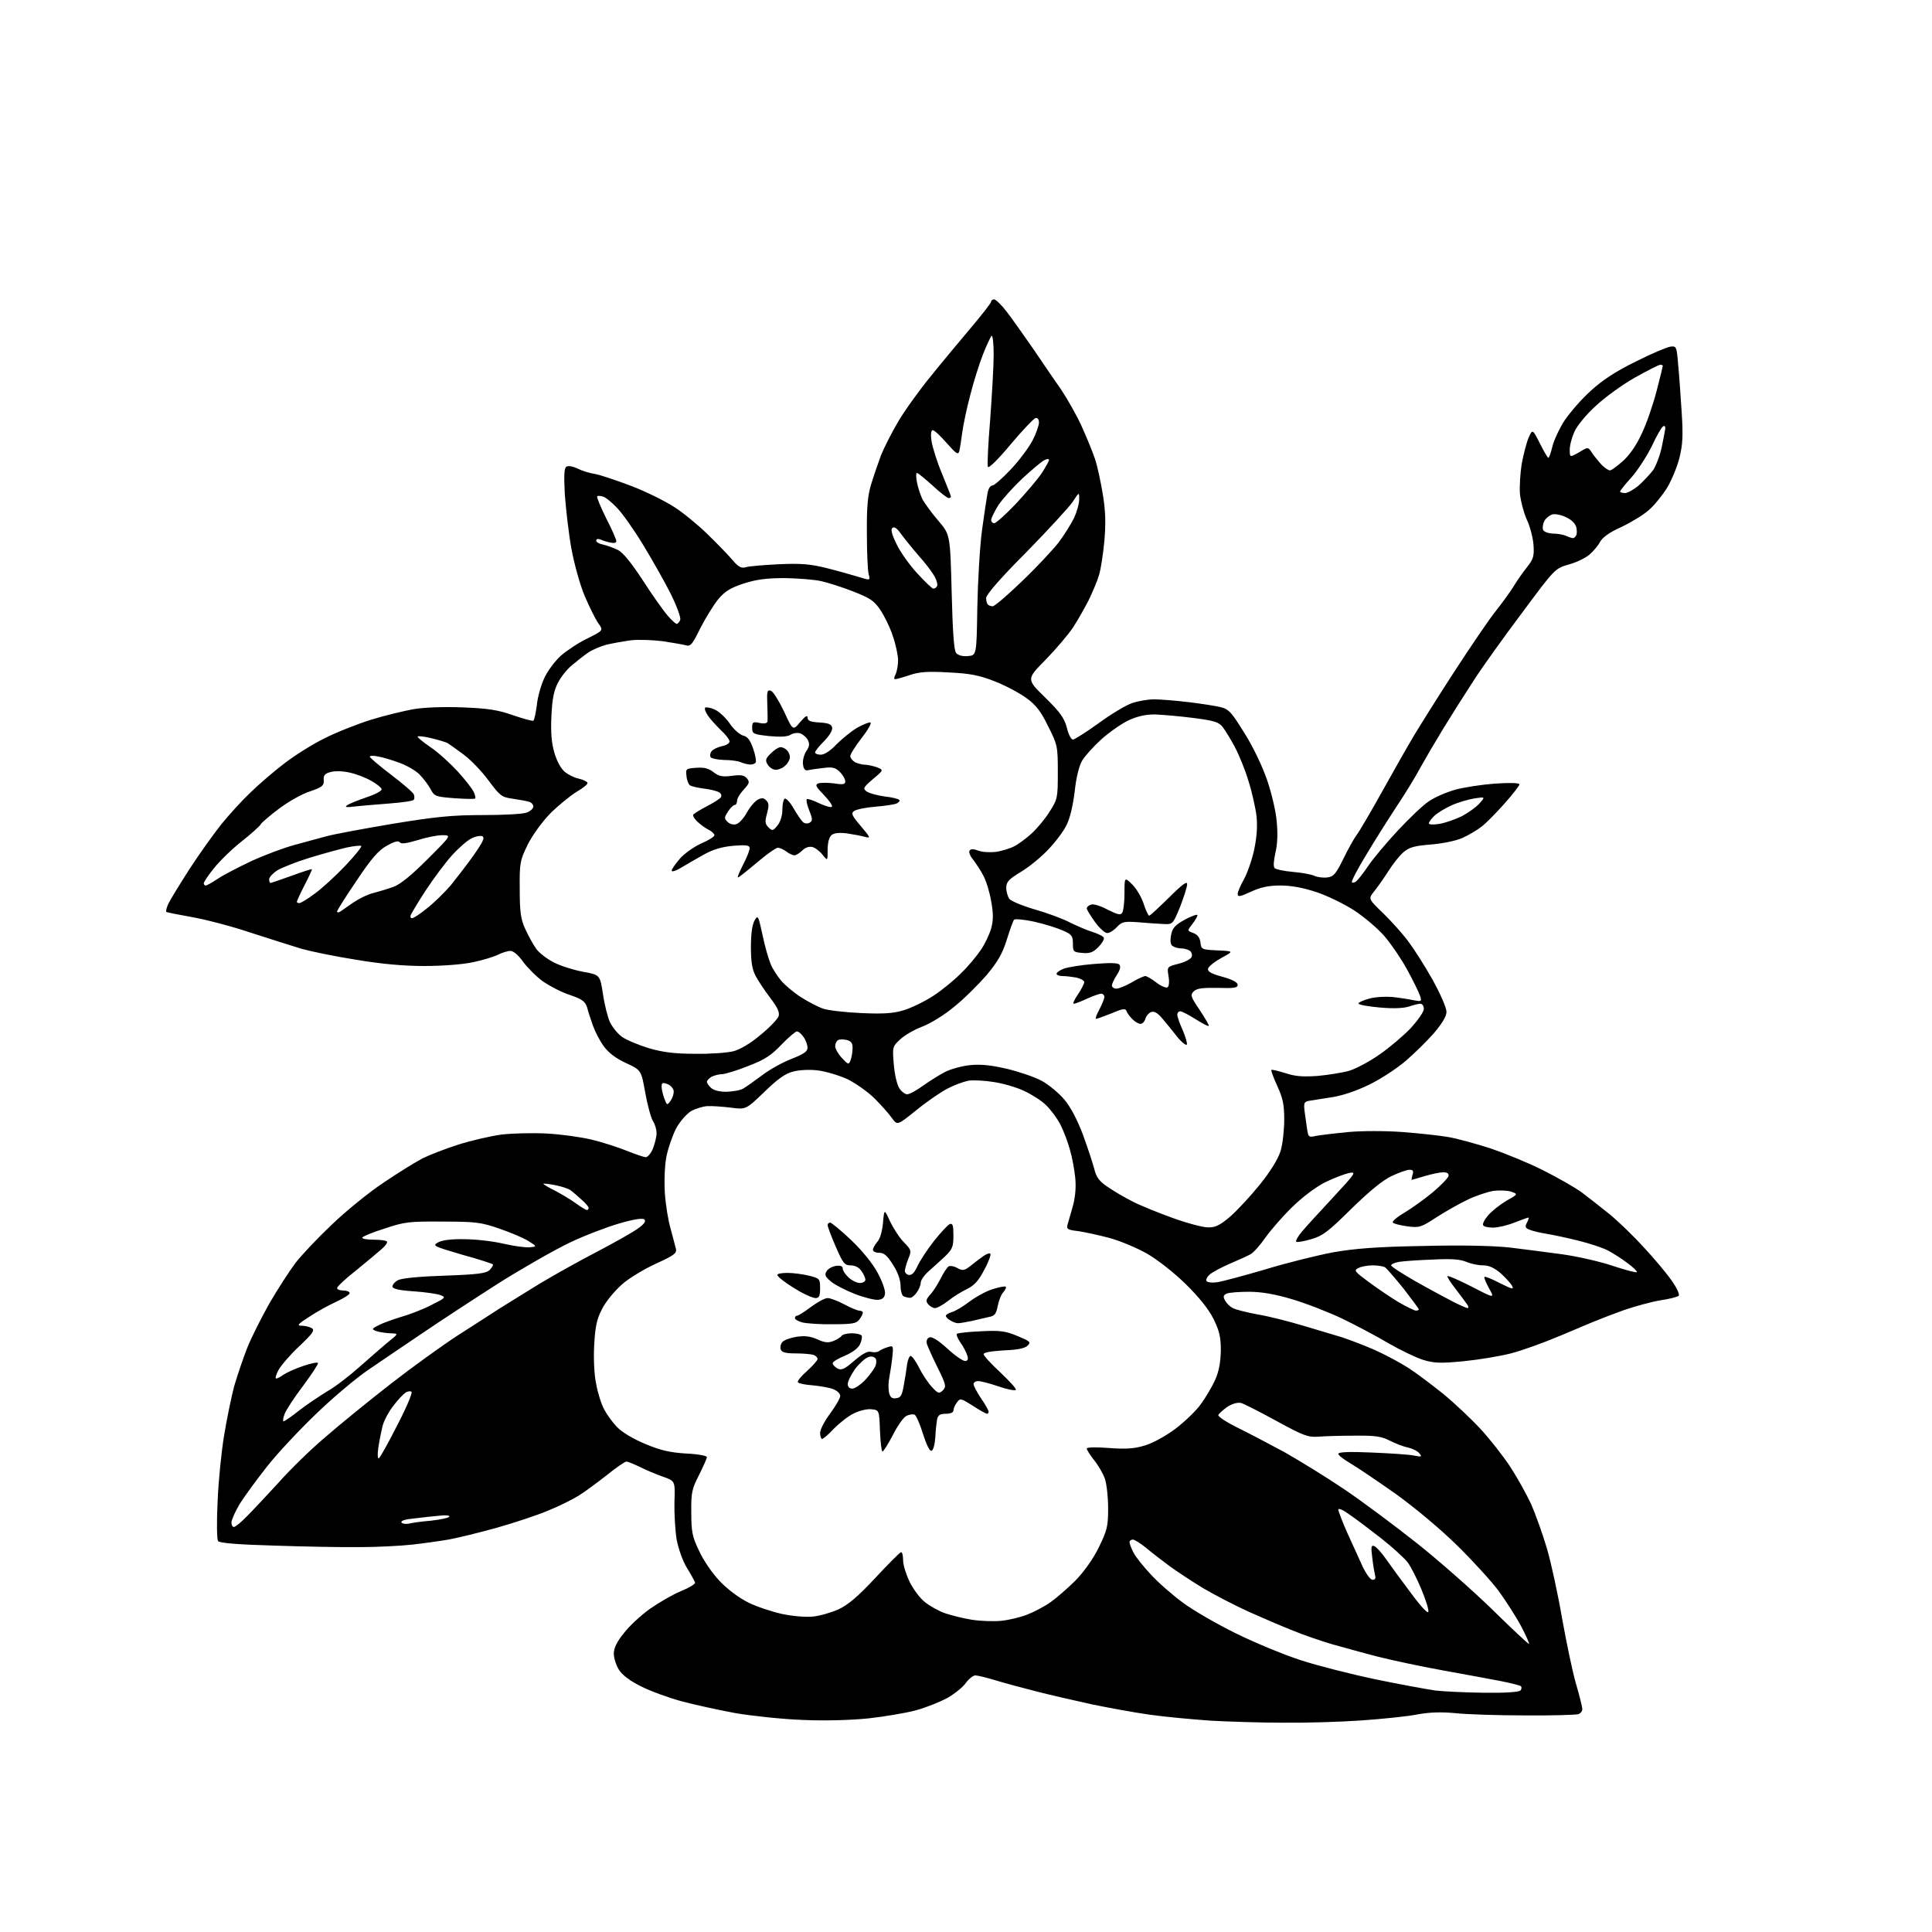<?xml version="1.0" encoding="UTF-8" standalone="no"?>
<svg 
  version="1.1" 
  xmlns="http://www.w3.org/2000/svg" 
  xmlns:xlink="http://www.w3.org/1999/xlink" 
  xmlns:svg="http://www.w3.org/2000/svg"
  xmlns:rdf="http://www.w3.org/1999/02/22-rdf-syntax-ns#"
  xmlns:cc="http://creativecommons.org/ns#"
  xmlns:dc="http://purl.org/dc/elements/1.1/"
  viewBox="0 0 768 768"
  width="768"
  height="768"
>
<style>svg {background-color: white; }</style>"
<path stroke="none" fill="black" fill-rule="evenodd" d="M510.2,684.8C501.6,684.8 488.6,684.4 481.4,684.0C474.2,683.5 463.2,682.5 456.9,681.6C450.6,680.7 440.3,678.8 434.0,677.5C427.7,676.1 418.0,673.9 412.5,672.5C407.0,671.1 399.5,669.1 395.9,668.0C392.3,666.9 388.6,666.0 387.7,666.0C386.9,666.0 385.2,667.3 384.0,668.9C382.9,670.6 379.6,673.2 376.7,674.9C373.8,676.5 368.1,678.8 364.0,679.9C359.9,681.0 351.4,682.4 345.1,683.1C338.1,683.8 327.9,684.1 319.0,683.7C310.9,683.4 298.9,682.1 292.4,681.0C285.9,679.8 276.2,677.7 271.0,676.3C265.8,674.9 258.4,672.2 254.7,670.3C250.3,668.1 247.3,665.8 246.0,663.7C244.9,661.9 244.0,659.1 244.0,657.3C244.0,655.2 245.2,652.6 248.0,649.2C250.1,646.4 254.8,642.1 258.4,639.5C262.0,637.0 267.5,633.8 270.7,632.5C273.9,631.2 276.4,629.7 276.3,629.1C276.1,628.5 274.7,625.9 273.1,623.3C271.4,620.6 269.7,615.7 269.0,612.1C268.4,608.5 268.0,601.8 268.1,597.1C268.4,588.7 268.4,588.7 263.5,587.0C260.7,586.0 256.6,584.3 254.3,583.1C252.0,582.0 249.6,581.0 249.0,581.0C248.4,581.0 244.9,583.4 241.2,586.4C237.5,589.3 232.5,593.0 230.1,594.5C227.7,596.0 222.3,598.7 218.1,600.4C213.9,602.2 204.6,605.3 197.5,607.3C190.3,609.3 181.7,611.4 178.3,612.0C174.8,612.6 168.4,613.5 163.9,614.0C159.4,614.5 150.1,615.0 143.1,615.0C136.2,615.1 120.8,614.8 109.0,614.4C94.9,614.0 87.2,613.4 86.7,612.6C86.2,612.0 86.1,605.0 86.5,597.0C86.8,589.0 88.0,577.1 89.1,570.5C90.2,563.9 92.0,555.1 93.1,551.0C94.3,546.9 96.6,540.1 98.2,536.0C99.8,531.9 103.9,523.8 107.1,518.1C110.4,512.4 115.1,505.2 117.4,502.1C119.8,499.0 126.2,492.2 131.8,486.9C137.3,481.6 146.6,474.0 152.5,470.1C158.4,466.1 165.4,461.8 168.1,460.4C170.8,459.1 177.1,456.6 182.2,455.0C187.2,453.4 195.0,451.6 199.4,451.0C203.8,450.5 211.9,450.3 217.4,450.6C223.0,450.9 230.9,452.0 235.1,453.0C239.3,454.0 245.5,456.0 249.0,457.4C252.5,458.8 256.0,460.0 256.7,460.0C257.5,460.0 258.8,458.4 259.6,456.5C260.3,454.6 261.0,451.9 261.0,450.5C261.0,449.1 260.4,446.9 259.6,445.7C258.8,444.5 257.4,439.4 256.5,434.4C254.9,425.4 254.9,425.4 248.9,422.6C244.8,420.7 242.0,418.6 240.0,415.9C238.4,413.7 236.5,410.0 235.7,407.7C234.9,405.4 233.8,402.2 233.4,400.5C232.6,398.1 231.5,397.2 226.5,395.5C223.1,394.4 218.4,391.9 215.8,390.1C213.3,388.3 209.8,384.8 208.0,382.4C206.1,379.7 204.1,378.0 202.9,378.0C201.8,378.0 199.6,378.7 198.0,379.5C196.4,380.3 191.9,381.7 188.0,382.5C183.9,383.4 175.7,384.0 168.6,384.0C160.3,384.0 151.6,383.2 141.5,381.5C133.2,380.2 123.6,378.2 120.0,377.2C116.4,376.1 107.2,373.2 99.5,370.7C91.8,368.1 81.2,365.4 76.0,364.5C70.9,363.6 66.4,362.7 66.1,362.5C65.9,362.2 66.2,360.8 66.9,359.3C67.6,357.8 71.4,351.6 75.3,345.5C79.2,339.5 85.0,331.4 88.1,327.5C91.3,323.6 96.4,318.0 99.7,314.9C102.9,311.8 108.9,306.6 113.0,303.5C117.1,300.3 124.3,295.8 129.0,293.5C133.7,291.1 142.1,287.8 147.5,286.1C153.0,284.4 160.6,282.6 164.4,281.9C168.4,281.2 176.5,280.9 183.9,281.2C194.1,281.6 197.9,282.2 203.9,284.3C208.0,285.7 211.6,286.7 212.0,286.5C212.4,286.2 213.0,283.4 213.4,280.3C213.7,277.1 215.1,272.2 216.4,269.5C217.6,266.8 220.6,262.8 222.9,260.7C225.2,258.7 229.9,255.5 233.5,253.8C239.9,250.6 239.9,250.6 237.8,247.7C236.7,246.1 234.3,241.3 232.5,237.1C230.6,232.6 228.3,224.4 227.1,217.9C226.0,211.6 224.9,201.9 224.5,196.2C224.1,187.9 224.3,185.8 225.4,185.4C226.2,185.1 228.1,185.5 229.7,186.3C231.2,187.1 234.3,188.1 236.5,188.4C238.7,188.8 245.2,191.0 251.0,193.2C256.8,195.4 264.4,199.2 268.1,201.6C271.7,203.9 277.5,208.7 281.1,212.2C284.7,215.7 289.1,220.2 290.9,222.3C293.5,225.4 294.7,226.0 296.4,225.5C297.5,225.1 303.4,224.6 309.5,224.3C318.3,223.9 322.1,224.2 328.5,225.8C332.9,226.9 338.6,228.5 341.2,229.3C346.0,230.8 346.0,230.8 345.3,228.2C344.9,226.7 344.6,219.4 344.6,212.0C344.5,201.8 344.9,197.0 346.3,192.5C347.3,189.2 349.1,184.0 350.2,181.0C351.4,178.0 354.5,171.9 357.1,167.5C359.7,163.1 365.6,154.9 370.2,149.3C374.7,143.7 382.0,135.0 386.2,130.0C390.5,124.9 394.0,120.4 394.0,119.9C394.0,119.4 394.6,119.0 395.2,119.0C395.9,119.1 398.1,121.2 400.1,123.8C402.1,126.4 406.8,133.0 410.6,138.5C414.3,144.0 419.4,151.4 421.9,155.0C424.3,158.6 428.0,165.1 430.0,169.5C432.0,173.9 434.4,179.8 435.3,182.5C436.2,185.2 437.6,191.6 438.4,196.6C439.5,203.3 439.6,208.1 439.0,215.1C438.5,220.3 437.6,226.3 436.9,228.5C436.3,230.7 434.4,235.2 432.8,238.5C431.1,241.8 428.3,246.8 426.5,249.5C424.7,252.2 419.8,258.0 415.6,262.3C408.0,270.0 408.0,270.0 415.5,277.3C421.5,283.2 423.1,285.5 424.1,289.3C424.7,291.9 425.8,294.0 426.5,294.0C427.1,294.0 431.7,291.1 436.7,287.5C441.6,283.9 447.6,280.3 450.0,279.5C452.3,278.7 456.3,278.0 458.8,278.0C461.2,278.0 467.4,278.5 472.4,279.1C477.4,279.7 483.2,280.6 485.2,281.1C488.5,281.9 489.6,283.2 494.6,291.3C497.9,296.4 501.8,304.6 503.6,309.8C505.4,315.0 507.2,322.5 507.5,326.5C508.0,331.3 507.8,335.7 507.0,339.0C506.3,342.1 506.1,344.5 506.7,345.1C507.2,345.6 510.5,346.3 514.0,346.6C517.6,346.9 521.4,347.6 522.6,348.2C523.7,348.7 526.0,349.0 527.6,348.8C530.1,348.5 531.0,347.5 534.0,341.4C535.9,337.5 538.3,333.2 539.3,331.9C540.3,330.6 544.9,322.8 549.5,314.5C554.1,306.2 559.8,296.2 562.2,292.2C564.6,288.2 571.8,276.7 578.3,266.7C584.8,256.7 592.2,245.8 594.9,242.5C597.5,239.2 600.6,234.9 601.8,232.9C603.0,230.9 605.3,227.6 606.9,225.6C609.5,222.3 609.9,221.2 609.6,216.7C609.4,213.8 608.2,209.2 606.9,206.5C605.7,203.8 604.5,199.2 604.2,196.3C604.0,193.5 604.3,188.1 604.9,184.4C605.6,180.7 606.8,176.0 607.6,174.1C609.2,170.5 609.2,170.5 612.1,176.2C613.7,179.4 615.2,182.0 615.5,182.0C615.8,182.0 616.5,180.0 617.1,177.5C617.7,175.0 619.9,170.3 621.9,167.2C624.0,164.1 628.6,158.7 632.3,155.4C637.0,151.1 642.3,147.6 650.3,143.7C656.4,140.6 662.6,138.0 664.0,137.8C666.4,137.5 666.5,137.7 667.1,145.0C667.5,149.1 668.1,157.7 668.5,164.0C669.1,173.3 668.9,176.7 667.6,182.0C666.7,185.6 664.5,190.9 662.7,193.9C660.9,196.8 657.7,200.8 655.5,202.7C653.3,204.7 648.3,207.7 644.5,209.5C639.8,211.6 637.0,213.6 636.0,215.5C635.2,217.0 633.3,219.2 631.8,220.5C630.3,221.8 626.6,223.6 623.6,224.4C618.1,226.0 618.1,226.0 604.9,243.8C597.6,253.5 588.8,265.8 585.5,271.0C582.1,276.2 576.8,284.6 573.8,289.5C570.8,294.4 566.7,301.4 564.7,305.0C562.8,308.6 558.4,315.8 554.9,321.0C551.5,326.2 546.0,334.9 542.8,340.3C539.5,345.7 537.1,350.4 537.4,350.7C537.6,351.0 538.3,350.9 538.9,350.5C539.5,350.2 541.8,347.3 543.9,344.2C546.0,341.1 551.4,334.7 555.8,330.0C560.2,325.3 565.6,320.1 567.9,318.6C570.1,317.0 574.8,315.0 578.2,314.0C581.7,313.0 588.9,311.9 594.2,311.5C600.2,311.1 604.0,311.2 604.0,311.8C604.0,312.3 601.3,315.8 598.0,319.5C594.7,323.2 590.6,327.4 588.8,328.7C587.0,330.1 583.6,332.1 581.3,333.1C578.9,334.2 573.6,335.3 568.9,335.7C562.4,336.2 560.2,336.8 558.0,338.7C556.5,339.9 553.7,343.4 551.9,346.3C550.1,349.1 547.5,352.8 546.2,354.4C543.9,357.3 543.9,357.3 549.7,362.9C552.9,366.0 557.5,371.1 559.8,374.2C562.2,377.4 566.6,384.3 569.6,389.7C572.6,395.1 575.0,400.7 575.0,402.2C575.0,404.0 573.3,406.8 570.0,410.7C567.2,413.9 562.1,418.9 558.7,421.8C555.3,424.7 548.8,429.0 544.2,431.2C539.1,433.7 533.4,435.6 529.2,436.2C525.5,436.8 521.5,437.4 520.3,437.6C518.4,438.0 518.2,438.5 518.6,441.8C518.9,443.8 519.3,447.0 519.6,448.9C520.1,452.1 520.3,452.2 523.3,451.5C525.1,451.2 530.8,450.5 536.0,450.0C541.5,449.5 550.6,449.5 557.5,450.0C564.1,450.5 572.4,451.4 575.8,452.0C579.3,452.6 586.9,454.7 592.8,456.6C598.6,458.6 607.9,462.4 613.4,465.2C619.0,468.0 625.8,471.9 628.5,473.8C631.2,475.8 636.4,479.9 640.0,482.8C643.6,485.8 649.7,491.7 653.5,495.9C657.4,500.1 662.3,505.9 664.4,508.9C666.5,511.8 667.8,514.6 667.3,515.1C666.9,515.5 663.6,516.4 660.0,516.9C656.4,517.5 649.9,519.3 645.5,520.8C641.1,522.4 636.4,524.2 635.0,524.8C633.6,525.3 627.1,528.1 620.4,530.9C613.8,533.7 604.9,536.9 600.6,538.0C596.3,539.1 587.9,540.5 581.9,541.1C572.6,542.0 570.2,541.9 565.8,540.6C562.9,539.7 556.7,536.7 552.0,534.0C547.3,531.2 539.0,526.8 533.4,524.1C527.9,521.5 518.9,518.0 513.4,516.4C506.7,514.4 501.3,513.5 496.5,513.5C492.6,513.5 488.7,513.8 487.7,514.2C486.3,514.8 486.1,515.4 487.0,517.0C487.6,518.1 488.9,519.4 490.1,520.0C491.2,520.6 495.6,521.7 499.9,522.5C504.2,523.2 512.4,525.3 518.1,527.0C523.8,528.7 530.8,530.8 533.5,531.6C536.2,532.5 542.1,534.7 546.4,536.6C550.7,538.5 556.8,541.8 559.9,543.8C563.0,545.8 569.1,550.4 573.6,554.0C578.0,557.6 584.7,563.9 588.5,568.0C592.3,572.1 597.6,578.9 600.3,583.0C603.0,587.1 606.7,593.8 608.6,597.8C610.4,601.9 613.3,610.0 615.0,615.8C616.7,621.7 619.4,634.2 621.0,643.6C622.7,653.0 625.1,664.6 626.5,669.4C627.9,674.1 629.0,678.7 629.0,679.4C629.0,680.2 628.3,681.1 627.4,681.4C626.5,681.7 617.0,682.0 606.2,681.9C595.4,681.9 582.9,681.5 578.5,681.0C572.8,680.5 568.5,680.6 563.5,681.5C559.6,682.3 549.6,683.3 541.2,683.9C532.7,684.5 518.8,684.9 510.2,684.8zM590.2,672.9C598.9,673.0 604.1,672.6 604.5,671.9C604.9,671.3 604.9,670.6 604.6,670.3C604.3,670.0 600.8,669.1 596.8,668.3C592.8,667.5 582.3,665.6 573.5,664.0C564.7,662.4 553.0,659.9 547.5,658.5C542.0,657.1 533.9,654.8 529.5,653.6C525.1,652.3 518.1,649.9 514.0,648.2C509.9,646.6 502.0,643.2 496.4,640.7C490.9,638.2 482.8,634.0 478.4,631.4C474.1,628.8 468.0,624.8 465.0,622.6C462.0,620.4 457.7,617.1 455.6,615.3C453.4,613.5 451.0,612.0 450.3,612.0C449.6,612.0 449.0,612.5 449.0,613.0C449.0,613.6 449.7,615.5 450.6,617.2C451.5,619.0 454.6,622.8 457.4,625.8C460.2,628.9 465.9,633.9 470.1,637.0C474.2,640.1 483.8,645.6 491.3,649.3C498.8,653.0 510.4,657.8 517.2,660.0C524.0,662.2 537.4,665.6 547.0,667.6C556.6,669.6 567.2,671.5 570.5,672.0C573.8,672.4 582.7,672.8 590.2,672.9zM607.8,653.5C608.0,653.3 606.6,650.1 604.6,646.3C602.6,642.6 598.6,636.4 595.8,632.5C592.9,628.6 585.5,620.5 579.4,614.5C572.7,607.9 562.9,599.7 554.9,593.9C547.5,588.7 539.4,583.2 536.8,581.7C534.1,580.1 532.0,578.5 532.0,577.9C532.0,577.2 536.5,577.0 545.2,577.4C552.5,577.7 560.1,578.2 562.0,578.6C565.1,579.2 565.4,579.1 564.2,577.7C563.5,576.8 561.4,575.8 559.7,575.4C557.9,575.1 554.7,573.8 552.5,572.7C549.2,571.0 546.8,570.6 538.5,570.7C533.0,570.7 526.5,570.9 524.0,571.1C520.0,571.4 518.1,570.7 507.5,564.9C500.9,561.3 494.5,558.0 493.3,557.7C491.9,557.4 489.8,558.0 487.8,559.3C486.1,560.5 484.5,562.0 484.3,562.5C484.1,563.1 487.5,565.3 491.7,567.4C496.0,569.5 504.4,573.9 510.5,577.2C516.5,580.6 527.4,587.3 534.5,592.1C541.6,596.9 554.6,606.6 563.3,613.5C572.0,620.4 585.5,632.3 593.3,639.9C601.1,647.6 607.7,653.7 607.8,653.5zM398.0,644.3C401.0,644.0 405.7,642.9 408.4,641.8C411.0,640.8 415.2,638.6 417.6,636.9C420.0,635.2 424.5,631.3 427.6,628.2C430.9,624.8 434.6,619.6 436.8,615.1C440.1,608.3 440.5,606.8 440.5,599.6C440.5,595.1 439.9,589.8 439.2,587.8C438.5,585.8 436.6,582.5 434.9,580.4C433.3,578.4 432.0,576.3 432.0,575.8C432.0,575.3 435.8,575.2 440.8,575.6C447.5,576.1 450.9,575.9 455.1,574.6C458.2,573.7 463.3,570.9 467.2,568.0C470.9,565.2 475.5,560.8 477.4,558.1C479.3,555.5 481.9,551.1 483.1,548.4C484.6,545.0 485.2,541.4 485.3,536.8C485.3,531.4 484.7,529.0 482.4,524.3C480.5,520.5 476.7,515.7 471.4,510.5C466.6,505.8 460.2,500.8 455.9,498.3C451.8,496.0 445.1,493.2 441.0,492.1C436.9,491.0 431.3,489.8 428.7,489.4C424.3,488.9 423.9,488.6 424.4,486.7C424.8,485.5 425.7,482.0 426.6,479.0C427.5,475.4 427.8,471.6 427.4,468.0C427.1,465.0 426.2,460.0 425.3,457.0C424.5,454.0 422.8,449.5 421.5,447.0C420.2,444.5 417.7,441.1 415.8,439.3C414.0,437.5 410.0,435.0 407.0,433.6C404.0,432.2 398.5,430.6 394.9,430.1C391.2,429.5 386.7,429.3 384.9,429.6C383.0,430.0 379.4,431.3 376.9,432.6C374.3,433.9 368.7,437.7 364.4,441.2C356.7,447.4 356.7,447.4 354.6,444.5C353.4,442.8 350.3,439.3 347.7,436.7C345.0,434.0 340.1,430.6 336.9,429.0C333.6,427.5 328.3,425.9 325.1,425.5C321.7,425.1 317.6,425.3 315.2,426.0C312.2,426.7 308.9,429.1 303.8,434.1C296.5,441.1 296.5,441.1 290.5,440.3C287.2,439.9 283.0,439.6 281.2,439.7C279.4,439.8 276.5,440.7 274.7,441.7C272.9,442.8 270.3,445.8 268.8,448.5C267.4,451.2 265.6,456.3 264.9,459.8C264.2,463.5 264.0,469.6 264.3,474.4C264.6,478.8 265.6,485.2 266.6,488.5C267.5,491.8 268.4,495.4 268.7,496.5C269.1,498.2 267.8,499.1 260.8,502.3C256.2,504.4 250.0,508.1 247.2,510.6C244.3,513.2 240.7,517.5 239.3,520.4C237.2,524.4 236.6,527.4 236.2,534.7C235.9,540.1 236.2,546.6 237.0,550.2C237.6,553.6 239.0,558.1 240.1,560.1C241.1,562.1 243.4,565.3 245.2,567.2C247.2,569.3 251.7,572.0 256.5,574.0C262.7,576.6 266.4,577.4 272.8,577.8C277.3,578.0 281.0,578.7 281.0,579.2C281.0,579.7 279.6,582.9 277.9,586.3C275.0,591.9 274.7,593.4 274.8,601.3C274.8,608.9 275.2,610.9 277.9,616.5C279.5,620.1 283.2,625.5 286.1,628.5C289.2,631.8 293.8,635.2 297.4,637.0C300.8,638.7 306.9,640.7 311.0,641.6C315.3,642.5 320.5,642.9 323.3,642.6C326.0,642.3 330.5,641.0 333.4,639.7C337.2,637.9 341.1,634.6 348.0,627.2C353.2,621.6 357.8,617.0 358.2,617.0C358.7,617.0 359.0,618.5 359.0,620.3C359.0,622.1 360.2,625.9 361.6,628.8C363.0,631.7 365.7,635.3 367.6,636.8C369.4,638.3 373.1,640.4 375.7,641.3C378.4,642.2 383.2,643.4 386.5,643.9C389.8,644.4 395.0,644.6 398.0,644.3zM567.8,640.7C568.0,639.8 566.7,635.8 565.0,631.7C563.3,627.6 560.9,622.9 559.6,621.1C558.3,619.4 553.5,615.0 548.9,611.4C544.3,607.8 538.6,603.5 536.2,601.9C533.9,600.2 532.0,599.4 532.0,600.1C532.0,600.7 533.6,604.9 535.6,609.4C537.6,613.8 540.4,619.9 541.7,622.8C543.1,625.7 544.8,628.0 545.6,628.0C546.6,628.0 547.0,627.4 546.6,626.2C546.4,625.3 545.8,622.1 545.5,619.2C544.9,614.9 545.1,614.1 546.3,614.6C547.1,614.9 549.2,617.2 551.0,619.8C552.8,622.4 557.3,628.5 560.9,633.3C564.8,638.6 567.6,641.6 567.8,640.7zM93.0,607.0C93.5,607.0 95.9,605.1 98.2,602.7C100.6,600.3 106.2,594.3 110.8,589.3C115.3,584.2 123.6,576.1 129.3,571.3C134.9,566.4 146.6,556.9 155.2,550.2C163.8,543.5 176.0,534.7 182.2,530.7C188.4,526.7 195.8,522.0 198.5,520.2C201.2,518.5 208.2,514.2 214.0,510.6C219.8,507.1 230.3,501.2 237.5,497.5C244.7,493.7 252.0,489.6 253.8,488.2C256.1,486.6 256.8,485.4 256.2,484.8C255.5,484.1 252.2,484.6 246.3,486.3C241.4,487.7 232.5,491.1 226.6,493.9C220.7,496.7 207.9,504.0 198.2,510.1C188.5,516.3 174.9,525.2 168.0,529.9C161.1,534.5 151.5,541.1 146.6,544.4C141.7,547.7 132.3,555.6 125.7,562.0C119.1,568.3 110.3,577.7 106.2,582.9C102.1,588.1 97.2,594.8 95.3,597.8C93.5,600.9 92.0,604.2 92.0,605.2C92.0,606.2 92.4,607.0 93.0,607.0zM162.4,605.7C163.5,605.4 167.5,604.8 171.3,604.5C175.0,604.1 178.3,603.4 178.6,602.9C178.9,602.4 177.2,602.2 174.8,602.5C172.4,602.7 167.9,603.2 164.7,603.6C161.2,603.9 159.2,604.5 159.6,605.2C159.9,605.7 161.2,605.9 162.4,605.7zM150.6,579.7C151.1,579.4 154.4,573.5 157.9,566.6C161.5,559.7 164.0,553.7 163.6,553.3C163.2,552.9 162.1,553.0 161.2,553.6C160.3,554.2 158.0,556.6 156.3,558.9C154.5,561.2 152.6,564.8 152.1,566.8C151.6,568.8 150.8,572.7 150.4,575.4C150.0,578.2 150.1,580.0 150.6,579.7zM350.8,577.0C350.4,577.0 350.0,573.3 349.8,568.8C349.5,560.5 349.5,560.5 346.3,560.2C344.6,560.0 341.5,560.8 339.3,561.9C337.2,562.9 333.7,565.7 331.5,567.9C329.4,570.2 327.2,572.0 326.8,572.0C326.4,572.0 326.0,570.9 326.0,569.6C326.0,568.3 327.8,564.8 330.0,561.9C332.2,558.9 334.0,555.8 334.0,554.9C334.0,554.0 332.8,552.8 331.2,552.2C329.7,551.6 326.1,551.0 323.2,550.7C320.3,550.5 317.6,550.0 317.2,549.5C316.8,549.1 318.4,547.1 320.8,545.0C323.1,542.9 325.0,540.8 325.0,540.2C325.0,539.7 324.3,538.9 323.4,538.6C322.5,538.3 319.4,538.0 316.4,538.0C312.4,538.0 310.8,537.6 310.4,536.5C310.0,535.7 310.3,534.3 311.0,533.5C311.6,532.7 314.2,531.8 316.6,531.4C319.9,530.9 322.2,531.2 324.9,532.4C327.7,533.7 329.2,533.9 331.2,533.1C332.6,532.6 334.1,531.6 334.5,531.1C334.8,530.5 336.6,530.0 338.5,530.0C340.4,530.0 342.1,530.4 342.5,530.9C342.8,531.4 342.5,533.0 341.9,534.3C341.2,535.9 338.9,537.6 335.9,538.9C333.2,540.0 331.0,541.3 331.0,541.9C331.0,542.5 331.9,543.4 332.9,544.0C334.5,544.8 335.7,544.3 339.6,540.9C342.9,538.1 344.9,537.0 346.3,537.4C347.5,537.7 348.9,537.5 349.4,537.1C350.0,536.6 351.6,535.9 352.9,535.5C355.1,534.8 355.2,534.9 354.7,539.6C354.4,542.3 353.8,546.0 353.5,547.7C353.1,549.5 353.1,552.1 353.4,553.6C353.9,555.5 354.6,556.1 356.3,555.8C358.1,555.6 358.6,554.6 359.3,550.5C359.8,547.8 360.4,544.0 360.6,542.2C360.9,540.5 361.5,539.0 362.0,539.0C362.5,539.0 364.1,541.1 365.4,543.8C366.7,546.4 369.0,549.8 370.5,551.4C372.9,554.0 373.3,554.1 374.8,552.7C376.2,551.2 376.1,550.5 372.8,543.8C370.8,539.8 368.9,535.5 368.5,534.4C368.1,533.0 368.5,532.0 369.5,531.6C370.5,531.3 373.0,532.8 376.5,536.0C379.5,538.8 382.7,541.0 383.6,541.0C384.7,541.0 385.0,540.4 384.5,538.8C384.1,537.5 382.9,535.2 381.8,533.7C380.7,532.1 380.1,530.6 380.4,530.2C380.8,529.9 385.1,529.4 390.0,529.2C397.6,528.8 399.7,529.1 404.5,531.1C409.5,533.2 409.9,533.5 408.5,534.9C407.4,536.0 404.4,536.6 399.0,536.8C394.2,537.1 391.0,537.6 391.0,538.3C391.0,538.9 394.0,542.2 397.7,545.6C401.4,549.1 404.2,552.2 403.8,552.5C403.4,552.9 400.3,552.3 396.9,551.1C393.4,549.9 389.8,549.0 388.8,549.0C387.8,549.0 387.0,549.6 387.0,550.2C387.0,550.9 388.4,553.5 390.0,555.9C391.7,558.3 393.0,560.7 393.0,561.2C393.0,561.6 392.7,562.0 392.3,562.0C392.0,562.0 389.4,560.6 386.7,558.8C381.9,555.8 381.7,555.7 380.4,557.5C379.6,558.5 379.0,560.0 379.0,560.7C379.0,561.5 377.8,562.0 376.0,562.0C373.7,562.0 372.9,562.5 372.5,564.2C372.3,565.5 371.9,568.7 371.8,571.4C371.6,574.2 371.0,576.5 370.3,576.7C369.6,577.0 368.3,574.4 366.9,570.0C365.7,566.1 364.2,562.6 363.5,562.3C362.7,562.1 361.3,562.3 360.2,562.9C359.1,563.5 356.7,566.9 354.9,570.5C353.0,574.1 351.2,577.0 350.8,577.0zM112.7,565.0C113.1,565.0 115.9,563.1 118.9,560.7C122.0,558.3 127.1,554.9 130.2,553.0C133.4,551.2 139.2,546.7 143.2,543.1C147.3,539.5 152.3,535.1 154.5,533.3C158.5,530.1 158.5,530.1 155.0,530.0C153.1,529.9 150.6,529.5 149.5,529.1C147.7,528.4 147.7,528.2 150.5,526.8C152.2,525.9 156.2,524.5 159.4,523.5C162.7,522.6 168.1,520.5 171.4,518.8C177.2,515.9 177.4,515.7 175.0,514.8C173.6,514.3 168.8,513.6 164.2,513.3C158.4,512.9 156.0,512.3 156.0,511.4C156.0,510.7 157.0,509.5 158.2,508.9C159.6,508.1 167.0,507.4 176.7,507.1C190.2,506.6 193.2,506.2 194.7,504.8C195.6,503.8 196.2,502.8 195.9,502.6C195.6,502.3 190.1,500.5 183.5,498.7C172.3,495.4 171.8,495.2 174.1,493.9C175.6,493.0 179.4,492.5 184.5,492.6C188.9,492.6 196.0,493.4 200.2,494.4C204.5,495.4 209.2,496.0 210.7,495.8C213.5,495.5 213.5,495.5 210.0,493.3C208.1,492.1 202.9,489.9 198.5,488.4C191.3,485.9 189.1,485.6 176.0,485.6C162.6,485.5 160.8,485.7 152.8,488.4C147.9,489.9 144.0,491.6 144.0,492.0C144.0,492.5 146.1,492.8 148.6,492.8C151.1,492.8 153.5,493.1 153.8,493.5C154.2,493.9 153.1,495.4 151.4,496.8C149.7,498.3 145.1,502.1 141.2,505.3C137.2,508.4 134.0,511.5 134.0,512.0C134.0,512.6 135.1,513.0 136.5,513.0C137.9,513.0 139.0,513.5 139.0,514.0C139.0,514.6 136.6,516.1 133.8,517.4C130.9,518.7 126.0,521.4 123.0,523.4C118.3,526.4 117.9,527.0 120.0,527.0C121.4,527.0 123.2,527.5 124.0,528.0C125.2,528.8 124.3,530.1 118.9,535.2C115.2,538.7 111.5,543.0 110.6,544.8C109.7,546.5 109.3,548.0 109.8,548.0C110.2,548.0 111.6,547.3 112.8,546.4C114.0,545.6 117.5,544.0 120.5,543.0C123.5,542.0 126.1,541.4 126.4,541.8C126.6,542.2 123.9,546.3 120.4,551.0C116.9,555.6 113.6,560.7 113.1,562.2C112.5,563.7 112.4,565.0 112.7,565.0zM338.8,552.0C339.8,552.0 342.0,550.5 343.7,548.8C345.4,547.0 347.2,544.6 347.8,543.4C348.4,542.3 348.5,540.8 348.1,540.1C347.5,539.3 346.4,539.0 345.1,539.5C343.9,539.9 341.6,542.0 339.9,544.2C338.3,546.5 337.0,549.1 337.0,550.2C337.0,551.3 337.7,552.0 338.8,552.0zM331.1,526.4C326.1,526.5 320.7,526.1 319.0,525.7C317.4,525.3 316.0,524.5 316.0,524.0C316.0,523.4 316.4,523.0 316.9,523.0C317.4,523.0 319.9,521.4 322.4,519.5C325.0,517.6 327.9,516.0 329.0,516.0C330.0,516.0 333.0,517.1 335.6,518.5C338.2,519.9 340.9,521.0 341.6,521.0C342.4,521.0 343.0,521.4 343.0,521.8C343.0,522.3 342.4,523.5 341.6,524.5C340.5,526.1 338.9,526.4 331.1,526.4zM380.8,526.0C380.1,526.0 378.7,525.5 377.8,524.9C376.8,524.4 376.0,523.5 376.0,523.1C376.0,522.6 377.0,522.0 378.3,521.6C379.6,521.3 382.8,519.4 385.4,517.4C388.1,515.4 392.3,513.1 394.8,512.4C397.3,511.6 399.6,511.2 399.8,511.5C400.1,511.8 399.6,512.8 398.8,513.7C397.9,514.7 397.0,517.2 396.6,519.2C396.0,522.3 395.4,523.1 393.2,523.5C391.7,523.9 388.6,524.5 386.3,525.1C384.0,525.6 381.5,526.0 380.8,526.0zM562.8,521.0C563.4,521.0 564.0,520.8 564.0,520.5C564.0,520.2 561.2,516.5 557.9,512.2C554.5,508.0 551.2,504.2 550.6,503.8C550.0,503.4 547.8,503.0 545.7,503.0C543.6,503.0 541.0,503.5 539.9,504.1C538.1,505.0 538.5,505.5 544.2,509.7C547.6,512.2 552.9,515.8 555.9,517.6C559.0,519.4 562.1,520.9 562.8,521.0zM371.7,520.0C370.9,520.0 369.7,519.3 369.0,518.5C367.9,517.2 368.1,516.6 369.7,514.7C370.9,513.5 372.7,510.6 373.9,508.3C375.0,506.0 376.5,503.8 377.1,503.4C377.7,503.1 379.3,503.3 380.6,504.1C382.7,505.2 383.4,505.1 385.8,503.2C387.3,502.0 389.5,500.3 390.8,499.4C392.0,498.5 393.3,498.0 393.7,498.4C394.0,498.7 393.0,501.6 391.3,504.7C389.0,509.1 387.4,510.9 384.4,512.4C382.3,513.4 378.9,515.5 376.9,517.1C374.9,518.7 372.5,520.0 371.7,520.0zM583.3,520.0C583.8,520.0 583.8,519.4 583.4,518.8C582.9,518.1 580.9,515.3 578.8,512.6C576.7,509.9 575.1,507.5 575.4,507.3C575.7,507.0 580.0,508.9 585.1,511.5C594.2,516.2 594.2,516.2 591.9,512.1C590.7,509.9 589.8,507.8 590.1,507.6C590.3,507.3 593.1,508.4 596.3,510.1C601.1,512.5 601.9,512.7 601.1,511.2C600.5,510.1 598.5,507.9 596.5,506.1C594.0,504.0 591.9,503.0 589.6,503.0C587.7,503.0 584.7,502.4 582.9,501.6C580.5,500.6 576.8,500.3 569.5,500.7C564.0,500.9 558.0,501.3 556.2,501.6C554.5,501.9 553.0,502.5 553.0,503.0C553.0,503.5 557.4,506.3 562.8,509.4C568.1,512.4 574.8,516.0 577.5,517.4C580.2,518.8 582.9,519.9 583.3,520.0zM349.0,516.7C347.6,516.8 343.5,515.8 339.9,514.4C336.3,513.0 332.0,510.8 330.4,509.5C328.0,507.5 327.7,506.8 328.6,505.3C329.2,504.3 330.9,503.4 332.4,503.2C334.1,503.0 335.0,503.3 335.0,504.3C335.0,505.0 336.0,506.6 337.3,507.8C338.6,509.0 340.6,510.0 341.8,510.0C343.0,510.0 344.0,509.4 344.0,508.7C344.0,508.0 343.3,506.4 342.4,505.2C341.5,503.8 339.8,503.0 338.2,503.0C335.7,503.0 335.1,502.2 332.2,495.5C330.4,491.4 329.0,487.6 329.0,487.0C329.0,486.5 329.4,486.0 330.0,486.0C330.5,486.0 334.3,489.1 338.4,493.0C342.9,497.3 346.9,502.3 348.9,506.0C350.7,509.3 352.0,513.0 351.8,514.3C351.6,515.8 350.8,516.6 349.0,516.7zM324.2,516.0C323.3,516.0 320.6,514.9 318.3,513.6C316.0,512.3 313.0,510.4 311.6,509.3C310.2,508.3 309.0,507.2 309.0,506.8C309.0,506.3 310.8,506.0 313.1,506.0C315.3,506.0 319.1,506.5 321.6,507.1C325.9,508.2 326.0,508.4 326.0,512.1C326.0,515.2 325.6,516.0 324.2,516.0zM361.7,515.9C361.0,515.9 359.9,515.6 359.2,515.3C358.6,515.1 358.0,513.2 358.0,511.2C358.0,508.9 356.9,505.7 355.0,502.8C352.7,499.1 351.4,498.0 349.5,498.0C348.1,498.0 347.0,497.5 347.0,496.8C347.0,496.2 347.8,494.8 348.7,493.7C349.8,492.6 350.7,489.5 351.0,486.1C351.5,480.5 351.5,480.5 353.8,485.5C355.1,488.2 357.5,492.0 359.3,493.8C362.3,496.9 362.4,497.2 361.1,500.3C360.4,502.0 359.8,504.2 359.7,505.0C359.6,505.8 360.3,506.6 361.2,506.8C362.4,507.0 363.5,506.0 364.7,503.3C365.7,501.2 368.6,496.7 371.2,493.4C373.9,490.0 376.7,487.0 377.5,486.6C378.7,486.2 379.0,487.0 379.0,491.1C379.0,495.6 378.6,496.6 375.7,499.4C373.9,501.1 370.9,503.8 369.2,505.3C367.4,506.9 366.0,508.9 366.0,509.9C366.0,510.8 365.3,512.6 364.4,513.8C363.6,515.0 362.3,516.0 361.7,515.9zM483.9,509.7C485.9,509.4 494.5,507.1 503.0,504.6C511.5,502.0 523.7,499.0 530.0,497.8C538.7,496.3 547.4,495.6 565.6,495.3C580.9,494.9 593.5,495.2 600.1,495.9C605.8,496.6 615.2,497.8 621.0,498.6C626.8,499.4 635.7,501.4 640.8,503.1C645.9,504.8 650.4,506.0 650.7,505.7C650.9,505.4 649.2,503.7 646.8,502.0C644.5,500.2 640.9,498.0 639.0,497.0C637.1,496.0 631.9,494.3 627.5,493.2C623.1,492.1 617.5,490.9 615.0,490.5C612.5,490.1 609.5,489.4 608.2,488.9C606.3,488.2 606.1,487.7 607.0,486.0C607.6,484.9 607.8,484.0 607.6,484.0C607.3,484.0 604.8,484.9 602.0,486.0C599.2,487.1 595.4,488.0 593.5,488.0C591.6,488.0 589.9,487.6 589.6,487.1C589.2,486.6 590.1,484.8 591.5,483.2C592.9,481.5 596.2,478.9 598.7,477.4C603.5,474.7 603.5,474.7 600.7,473.7C599.1,473.2 596.0,473.1 593.6,473.4C591.3,473.8 586.7,475.3 583.4,476.9C580.2,478.4 574.6,481.6 571.0,483.9C564.9,487.9 564.2,488.1 559.5,487.5C556.8,487.1 554.1,486.5 553.7,486.0C553.2,485.6 555.3,483.8 558.2,482.1C561.1,480.4 566.2,476.7 569.5,474.0C572.8,471.2 575.6,468.3 575.8,467.5C576.0,466.5 575.3,466.0 573.7,466.0C572.4,466.0 569.1,466.7 566.4,467.5C563.7,468.3 561.4,469.0 561.2,469.0C561.0,469.0 561.2,468.1 561.5,467.0C562.0,465.5 561.7,465.0 560.3,465.0C559.3,465.0 556.1,466.1 553.2,467.5C549.7,469.1 544.5,473.4 537.2,480.5C528.0,489.6 525.8,491.3 521.2,492.6C518.2,493.5 515.6,493.9 515.3,493.6C514.9,493.3 516.0,491.4 517.6,489.5C519.2,487.6 524.8,481.5 530.0,475.9C539.0,466.2 539.3,465.7 536.2,466.3C534.4,466.7 530.2,468.3 526.7,470.0C523.0,471.9 517.8,475.8 513.7,479.8C509.9,483.5 505.1,489.0 503.0,492.0C500.9,495.0 498.2,498.1 496.9,498.7C495.6,499.4 491.8,501.1 488.5,502.5C485.3,503.9 481.8,505.8 480.8,506.7C479.8,507.6 479.3,508.7 479.6,509.2C480.0,509.8 481.9,510.0 483.9,509.7zM480.2,487.9C483.0,488.0 484.9,487.1 488.8,483.8C491.6,481.4 497.0,475.6 500.8,470.9C505.3,465.3 508.1,460.6 509.1,457.4C509.9,454.7 510.5,449.1 510.5,445.0C510.5,438.9 509.9,436.4 507.7,431.6C506.2,428.4 505.2,425.5 505.4,425.3C505.6,425.1 508.1,425.7 511.0,426.6C514.9,427.9 518.0,428.1 523.8,427.7C528.0,427.3 533.8,426.4 536.5,425.6C539.3,424.7 544.7,421.8 548.5,419.1C552.4,416.4 557.9,411.7 560.8,408.7C563.6,405.6 566.0,402.2 566.0,401.1C566.0,399.9 565.4,399.0 564.6,399.0C563.9,399.0 561.9,399.5 560.1,400.1C558.0,400.8 553.9,401.0 548.5,400.5C543.8,400.1 540.0,399.4 540.0,398.9C540.0,398.5 541.9,397.6 544.2,397.0C546.5,396.3 550.6,396.1 553.4,396.3C556.2,396.6 560.0,397.2 561.9,397.6C565.1,398.2 565.2,398.1 564.5,395.9C564.1,394.6 561.8,389.9 559.4,385.5C557.0,381.1 552.9,375.1 550.3,372.1C547.7,369.1 542.3,364.5 538.3,361.9C534.3,359.3 527.5,356.0 523.2,354.6C518.1,352.9 513.3,352.0 509.0,352.0C504.2,352.0 501.1,352.7 497.2,354.5C492.9,356.5 492.0,356.6 492.0,355.4C492.0,354.5 493.1,352.0 494.4,349.7C495.7,347.4 497.6,342.1 498.5,338.0C499.6,332.9 499.9,328.6 499.5,324.5C499.1,321.2 497.7,314.9 496.3,310.5C495.0,306.1 492.5,300.0 490.9,297.0C489.3,294.0 487.1,290.4 486.1,289.1C484.5,287.0 482.8,286.5 474.4,285.4C468.9,284.7 462.0,284.1 459.0,284.0C455.2,284.0 451.9,284.8 448.5,286.4C445.8,287.7 440.9,291.1 437.8,293.9C434.7,296.7 431.3,300.5 430.2,302.3C429.0,304.3 427.8,308.9 427.2,314.7C426.5,320.3 425.3,325.5 423.9,328.1C422.8,330.4 419.5,334.8 416.7,337.7C413.9,340.7 409.0,344.7 405.8,346.6C401.0,349.5 400.0,350.6 400.0,352.9C400.0,354.4 400.6,356.4 401.2,357.3C401.9,358.2 406.5,360.1 411.3,361.5C416.2,362.9 422.5,365.2 425.3,366.7C428.2,368.1 432.3,369.9 434.4,370.5C436.6,371.2 438.6,372.2 438.8,372.8C439.0,373.4 438.0,375.1 436.6,376.5C434.5,378.6 433.2,379.1 430.2,378.8C426.7,378.5 426.5,378.3 426.5,375.1C426.5,372.0 426.0,371.4 422.5,369.9C420.3,368.9 415.2,367.3 411.2,366.4C407.1,365.5 403.5,365.2 403.1,365.6C402.7,366.1 401.4,369.7 400.2,373.6C398.5,379.0 396.7,382.2 392.2,387.6C388.9,391.4 383.2,397.1 379.3,400.2C375.5,403.4 369.8,406.9 366.6,408.1C363.4,409.3 359.5,411.6 357.8,413.2C354.8,416.0 354.7,416.2 355.3,423.1C355.6,427.0 356.6,431.3 357.5,432.6C358.3,433.9 359.8,435.0 360.6,435.0C361.5,435.0 364.3,433.5 366.9,431.6C369.4,429.8 373.4,427.3 375.7,426.1C378.1,424.9 382.6,423.7 385.7,423.4C389.9,423.0 394.0,423.4 400.4,424.9C405.3,426.1 411.5,428.2 414.2,429.7C416.9,431.2 420.9,434.5 423.1,437.1C425.6,440.1 428.3,445.2 430.5,451.1C432.4,456.3 434.4,462.4 435.0,464.7C435.8,468.0 437.0,469.6 440.3,471.8C442.6,473.4 447.0,476.0 450.0,477.5C453.0,479.1 460.2,482.0 466.0,484.1C471.8,486.2 478.1,487.9 480.2,487.9zM233.2,481.0C233.7,481.0 234.0,480.6 234.0,480.2C234.0,479.7 232.8,478.3 231.2,476.9C229.7,475.5 227.8,473.9 226.9,473.2C226.0,472.5 223.2,471.6 220.6,471.1C218.1,470.6 216.0,470.4 216.0,470.6C216.0,470.8 218.1,472.1 220.8,473.4C223.4,474.8 227.1,477.0 229.0,478.4C230.9,479.8 232.8,480.9 233.2,481.0zM266.6,437.5C267.4,436.4 267.9,434.7 267.8,433.6C267.6,432.6 266.5,431.3 265.2,430.9C263.4,430.2 263.0,430.4 263.0,432.0C263.0,433.0 263.5,435.1 264.1,436.7C265.1,439.4 265.2,439.5 266.6,437.5zM288.8,434.0C291.4,433.9 294.4,433.4 295.5,432.7C296.7,432.0 300.0,429.6 303.0,427.4C306.0,425.1 311.3,422.2 314.7,420.9C319.5,419.0 321.0,418.0 321.0,416.5C321.0,415.4 320.3,413.4 319.4,412.2C318.6,411.0 317.4,410.0 316.8,410.0C316.2,410.0 313.4,412.4 310.6,415.3C306.5,419.6 303.9,421.3 297.3,423.8C292.8,425.6 288.1,427.0 287.0,427.0C285.8,427.0 284.0,427.5 282.9,428.0C281.9,428.6 281.0,429.5 281.0,430.0C281.0,430.5 281.7,431.6 282.6,432.4C283.6,433.4 285.9,434.0 288.8,434.0zM338.1,421.5C338.5,420.4 338.9,418.3 338.9,416.8C339.0,414.7 338.4,413.9 336.6,413.4C335.2,413.1 333.6,413.1 333.1,413.5C332.5,413.8 332.0,414.9 332.0,415.9C332.0,416.9 333.2,419.0 334.7,420.6C337.2,423.3 337.4,423.3 338.1,421.5zM276.3,418.9C282.3,419.0 289.1,418.5 291.5,417.9C294.2,417.2 298.3,414.8 302.3,411.4C305.9,408.5 309.1,405.1 309.5,404.0C310.0,402.5 309.1,400.5 306.2,396.7C304.0,393.8 301.4,389.9 300.4,388.0C299.0,385.4 298.5,382.4 298.5,376.5C298.5,371.4 299.0,367.6 299.9,366.0C301.3,363.6 301.4,363.8 303.1,371.6C304.0,376.0 305.5,381.2 306.3,383.1C307.0,385.0 309.0,388.0 310.5,389.8C312.0,391.6 315.6,394.6 318.4,396.4C321.2,398.2 325.1,400.2 327.0,400.9C328.9,401.6 335.7,402.4 342.1,402.7C351.0,403.1 354.9,402.9 359.2,401.6C362.2,400.7 367.6,398.1 371.1,395.8C374.6,393.5 379.6,389.4 382.2,386.7C384.9,384.1 388.3,380.0 389.9,377.6C391.5,375.3 393.3,371.5 394.0,369.1C394.9,365.8 394.9,363.1 394.0,358.2C393.4,354.6 392.0,350.1 390.9,348.1C389.9,346.1 388.0,343.3 386.9,341.8C385.7,340.4 385.0,338.7 385.4,338.2C385.8,337.4 387.0,337.4 389.1,338.2C390.8,338.8 393.9,338.9 396.2,338.6C398.4,338.2 401.5,337.3 403.2,336.4C404.8,335.6 407.9,333.3 410.0,331.4C412.1,329.5 415.4,325.6 417.2,322.7C420.4,317.7 420.5,317.2 420.5,307.0C420.5,296.8 420.4,296.1 416.7,288.8C413.8,282.8 411.9,280.3 407.9,277.4C405.1,275.4 399.5,272.4 395.3,270.8C389.2,268.4 385.6,267.7 377.0,267.3C368.6,266.8 365.3,267.1 361.5,268.4C358.8,269.3 356.3,270.0 355.8,270.0C355.3,270.0 355.4,269.1 356.0,268.1C356.5,267.0 357.0,264.5 357.0,262.5C357.0,260.6 356.1,256.2 354.9,252.8C353.8,249.4 351.5,244.7 349.9,242.4C347.5,238.8 345.8,237.7 339.1,235.1C334.8,233.4 329.1,231.6 326.4,231.0C323.8,230.4 317.3,229.9 312.1,229.8C304.8,229.8 300.9,230.3 295.8,231.9C290.6,233.6 288.3,234.9 285.6,238.1C283.7,240.4 280.5,245.6 278.4,249.7C275.2,256.2 274.5,257.1 272.6,256.5C271.5,256.2 267.4,255.5 263.5,254.9C259.6,254.4 254.0,254.2 251.0,254.5C248.0,254.9 243.5,255.7 241.0,256.3C238.5,257.0 235.2,258.4 233.7,259.5C232.1,260.6 229.3,262.8 227.4,264.4C225.4,266.0 222.9,269.2 221.8,271.4C220.2,274.4 219.5,277.9 219.2,284.6C218.9,291.1 219.2,295.3 220.4,299.3C221.4,302.7 223.0,305.6 224.6,306.9C226.0,308.0 228.4,309.2 230.0,309.5C231.7,309.9 233.2,310.6 233.5,311.1C233.9,311.6 231.9,313.2 229.3,314.7C226.7,316.3 221.9,320.2 218.7,323.4C215.4,326.8 211.5,332.2 209.7,335.9C206.7,342.1 206.5,343.0 206.6,353.5C206.6,362.5 207.0,365.4 208.8,369.3C210.0,371.9 211.9,375.4 213.1,377.1C214.2,378.7 217.4,381.2 220.2,382.6C222.9,384.0 228.1,385.6 231.8,386.3C238.5,387.5 238.5,387.5 239.7,395.2C240.3,399.4 241.6,404.5 242.5,406.4C243.5,408.4 245.6,411.0 247.3,412.2C249.0,413.4 253.8,415.4 258.0,416.7C263.6,418.3 268.2,418.9 276.3,418.9zM471.8,415.2C471.6,415.8 469.8,414.4 467.9,412.1C466.1,409.7 463.3,406.4 461.9,404.7C460.1,402.6 458.8,401.9 457.6,402.3C456.6,402.7 455.6,403.9 455.3,405.0C455.0,406.1 454.1,407.0 453.4,407.0C452.6,407.0 451.2,406.2 450.1,405.1C449.1,404.1 448.0,402.6 447.8,401.9C447.4,400.8 446.3,400.9 441.9,402.8C438.9,404.0 436.1,405.0 435.7,405.0C435.3,405.0 435.9,403.3 437.0,401.3C438.1,399.2 439.0,397.0 439.0,396.3C439.0,395.6 438.4,395.0 437.8,395.0C437.1,395.0 434.5,395.9 432.1,397.0C429.7,398.1 427.4,399.0 426.9,399.0C426.3,399.0 427.1,397.3 428.5,395.3C429.9,393.2 431.0,391.0 431.0,390.4C431.0,389.8 429.6,389.0 427.9,388.6C426.2,388.3 423.7,388.0 422.4,388.0C421.1,388.0 420.0,387.6 420.0,387.1C420.0,386.6 421.2,385.7 422.8,385.1C424.3,384.5 429.7,383.6 434.8,383.2C441.2,382.7 444.4,382.7 445.0,383.5C445.6,384.2 445.2,385.7 444.0,387.5C442.9,389.2 442.0,391.1 442.0,391.8C442.0,392.4 442.8,393.0 443.8,393.0C444.7,393.0 447.5,391.9 449.9,390.5C452.2,389.1 454.7,388.0 455.3,388.0C455.8,388.0 457.8,389.1 459.7,390.6C461.5,392.0 463.5,392.8 464.1,392.5C464.7,392.1 464.9,390.3 464.5,388.0C463.9,384.3 463.9,384.3 468.5,383.1C471.0,382.5 473.4,381.2 473.7,380.4C474.0,379.5 473.7,378.4 472.9,377.9C472.1,377.4 470.6,377.0 469.5,377.0C468.4,377.0 466.9,376.6 466.2,376.1C465.3,375.6 465.1,374.2 465.5,371.8C466.1,368.8 467.0,367.8 471.1,365.5C473.8,364.1 476.0,363.3 476.0,363.8C476.0,364.3 475.1,365.9 473.9,367.4C471.9,370.0 471.9,370.0 474.4,370.9C476.1,371.6 477.0,372.8 477.2,374.7C477.5,377.4 477.7,377.5 484.0,377.8C490.5,378.1 490.5,378.1 485.5,380.8C482.8,382.3 480.4,384.2 480.2,385.1C480.0,386.2 481.5,387.1 486.0,388.3C489.9,389.4 492.0,390.5 492.0,391.5C492.0,392.7 490.5,392.9 484.0,392.7C477.9,392.6 475.7,392.9 474.5,394.1C473.1,395.5 473.3,396.2 476.9,401.5C479.1,404.8 480.7,407.6 480.5,407.8C480.3,408.1 477.9,406.8 475.2,405.1C472.5,403.4 469.8,402.0 469.2,402.0C468.5,402.0 468.0,402.6 468.0,403.4C468.0,404.1 468.9,406.8 470.1,409.4C471.2,412.0 472.0,414.6 471.8,415.2zM440.1,370.9C439.2,370.9 437.0,368.9 435.2,366.4C433.5,364.0 432.0,361.6 432.0,361.1C432.0,360.6 432.7,359.9 433.7,359.6C434.6,359.2 437.5,360.1 440.3,361.6C444.3,363.6 445.5,363.9 446.1,362.8C446.6,362.1 447.0,358.6 447.0,355.1C447.0,348.6 447.0,348.6 450.0,351.5C451.6,353.0 453.7,356.5 454.6,359.2C455.4,361.8 456.5,364.0 456.8,364.0C457.2,364.0 460.7,360.7 464.7,356.8C470.1,351.4 472.0,350.1 471.9,351.5C471.9,352.6 470.6,356.6 469.1,360.5C466.2,367.5 466.2,367.5 462.4,367.3C460.2,367.2 455.7,366.9 452.4,366.6C446.8,366.2 446.0,366.4 443.9,368.6C442.7,369.9 440.9,371.0 440.1,370.9zM163.8,365.0C164.4,365.0 167.0,363.3 169.7,361.1C172.4,359.0 176.7,354.8 179.2,351.9C181.6,348.9 185.8,343.5 188.4,339.8C192.1,334.5 192.8,332.9 191.7,332.4C190.9,332.1 188.8,332.5 187.2,333.4C185.6,334.2 182.1,337.3 179.5,340.2C176.9,343.1 172.3,349.3 169.2,354.0C166.2,358.6 163.6,363.0 163.3,363.7C163.0,364.4 163.2,365.0 163.8,365.0zM135.2,362.4C135.9,361.9 138.3,360.3 140.4,358.8C142.6,357.3 146.2,355.5 148.4,355.0C150.7,354.4 154.3,353.3 156.5,352.5C159.2,351.5 163.7,347.8 170.0,341.5C179.5,332.0 179.5,332.0 175.8,332.0C173.8,332.0 169.3,332.9 165.9,334.0C161.5,335.3 159.4,335.6 158.9,334.8C158.4,334.1 156.8,334.5 153.9,336.1C150.5,338.0 147.8,341.0 141.8,350.0C137.5,356.3 134.0,361.9 134.0,362.3C134.0,362.8 134.6,362.8 135.2,362.4zM119.0,359.0C119.6,359.0 122.4,357.3 125.3,355.1C128.2,353.0 133.6,348.0 137.3,344.1C141.1,340.1 143.9,336.6 143.6,336.3C143.4,336.0 140.7,336.3 137.8,336.9C134.9,337.6 128.2,339.4 123.0,341.0C117.8,342.6 112.0,344.9 110.2,346.0C108.5,347.1 107.0,348.7 107.0,349.5C107.0,350.3 107.2,351.0 107.5,351.0C107.7,351.0 111.6,349.7 116.0,348.1C120.4,346.5 124.0,345.3 124.0,345.6C124.0,345.9 122.7,348.7 121.0,352.0C119.3,355.3 118.0,358.2 118.0,358.5C118.0,358.8 118.5,359.0 119.0,359.0zM81.8,352.0C82.2,352.0 84.2,350.9 86.3,349.5C88.3,348.1 94.4,344.9 99.7,342.4C105.1,339.9 112.9,337.0 117.0,335.9C121.1,334.8 126.8,333.2 129.5,332.5C132.2,331.7 144.1,329.5 155.9,327.5C173.6,324.6 179.9,324.0 192.1,324.0C200.2,324.0 208.0,323.6 209.4,323.0C210.8,322.5 212.0,321.4 212.0,320.6C212.0,319.8 211.2,318.9 210.2,318.7C209.3,318.4 206.4,317.9 203.8,317.5C199.4,316.9 198.8,316.4 194.3,310.4C191.7,306.8 187.3,302.2 184.5,300.1C181.8,298.1 178.9,296.0 178.1,295.5C177.3,295.0 174.2,294.1 171.3,293.4C168.4,292.7 166.0,292.5 166.0,292.8C166.0,293.2 168.3,295.1 171.1,297.0C174.0,298.9 178.7,303.2 181.8,306.5C184.8,309.8 187.7,313.5 188.3,314.8C188.9,316.0 189.1,317.2 188.9,317.4C188.6,317.7 184.9,317.6 180.6,317.3C173.1,316.7 172.7,316.6 171.1,313.6C170.2,311.9 168.2,309.3 166.7,307.8C165.2,306.3 161.6,304.2 158.7,303.2C155.8,302.1 152.0,301.0 150.2,300.7C148.5,300.3 147.0,300.4 147.0,300.8C147.0,301.2 150.8,304.4 155.5,308.0C160.1,311.5 164.2,315.0 164.5,315.8C164.8,316.6 164.8,317.5 164.5,317.9C164.3,318.4 159.9,319.0 154.8,319.4C149.7,319.8 143.5,320.3 141.0,320.6C137.6,321.0 136.9,320.9 138.0,320.1C138.8,319.5 142.3,318.1 145.8,316.9C149.4,315.7 151.9,314.3 151.7,313.7C151.5,313.0 149.6,311.5 147.4,310.3C145.3,309.1 141.4,307.6 138.9,307.1C136.4,306.5 133.0,306.4 131.4,306.9C129.1,307.5 128.5,308.2 128.7,310.2C128.8,312.3 128.1,312.9 123.2,314.6C120.0,315.6 114.6,318.7 111.0,321.4C107.4,324.1 104.1,326.9 103.7,327.6C103.3,328.4 99.8,331.5 95.9,334.6C92.1,337.6 87.2,342.4 85.0,345.2C82.8,347.9 81.0,350.6 81.0,351.1C81.0,351.6 81.3,352.0 81.8,352.0zM294.7,347.9C293.2,349.1 293.0,349.1 293.6,347.6C293.9,346.7 295.1,344.3 296.1,342.3C297.1,340.3 298.0,337.9 298.0,337.2C298.0,336.0 296.7,335.8 291.6,336.2C287.1,336.6 283.6,337.6 279.8,339.7C276.9,341.3 272.8,343.7 270.8,344.9C268.7,346.2 267.0,346.7 267.0,346.1C267.0,345.5 268.5,343.4 270.2,341.4C272.0,339.3 275.9,336.6 278.7,335.3C281.6,334.1 284.0,332.6 284.0,332.0C284.0,331.5 283.0,330.5 281.8,329.9C280.5,329.3 278.5,327.8 277.3,326.7C276.1,325.6 275.3,324.3 275.6,323.8C275.9,323.4 278.3,321.9 281.0,320.5C283.7,319.1 286.2,317.5 286.6,316.9C286.9,316.3 286.7,315.4 285.9,315.0C285.2,314.5 282.5,313.8 280.0,313.5C277.5,313.2 274.9,312.6 274.3,312.2C273.7,311.8 273.0,310.1 272.9,308.5C272.5,305.6 272.7,305.5 276.8,305.2C279.9,305.0 281.7,305.4 283.7,307.0C285.8,308.6 287.2,308.9 290.9,308.4C294.6,307.9 295.9,308.2 296.9,309.4C298.1,310.9 297.9,311.4 295.7,313.8C294.2,315.4 293.0,317.4 293.0,318.3C293.0,319.2 292.6,320.0 292.0,320.0C291.5,320.0 290.3,321.2 289.4,322.6C287.9,324.9 287.8,325.3 289.2,326.7C290.1,327.6 291.6,328.0 292.7,327.6C293.8,327.3 295.7,325.2 296.9,323.0C298.1,320.8 300.1,318.5 301.2,317.9C302.7,317.1 303.6,317.1 304.6,318.2C305.7,319.2 305.7,320.4 304.9,323.4C304.0,326.6 304.1,327.5 305.5,328.9C307.0,330.4 307.3,330.3 309.1,328.1C310.2,326.7 311.0,324.3 311.0,321.9C311.0,319.8 311.4,317.9 311.9,317.5C312.5,317.2 314.1,318.9 315.5,321.4C316.9,323.8 318.6,326.3 319.3,326.9C320.0,327.4 321.1,327.5 321.9,327.0C323.1,326.3 323.0,325.5 321.7,322.2C320.8,320.0 320.4,318.0 320.7,317.7C321.0,317.4 323.2,318.1 325.6,319.3C328.0,320.4 330.3,321.1 330.7,320.7C331.1,320.3 329.6,318.2 327.5,316.0C324.3,312.7 323.9,312.0 325.3,311.4C326.3,311.1 329.0,311.1 331.5,311.4C335.2,312.0 336.0,311.8 336.0,310.6C336.0,309.7 335.0,308.0 333.9,306.9C332.1,305.1 331.0,304.8 327.1,305.3C324.5,305.6 321.8,306.0 321.0,306.2C320.0,306.4 319.4,305.6 319.2,303.8C319.0,302.3 319.6,300.0 320.5,298.6C321.8,296.7 321.9,295.7 321.1,294.1C320.5,293.0 319.1,291.9 318.1,291.5C317.0,291.2 315.3,291.4 314.2,292.1C312.9,292.9 310.2,293.0 305.7,292.6C299.4,291.9 299.0,291.7 299.0,289.3C299.0,287.0 299.3,286.8 302.0,287.4C304.0,287.8 305.0,287.5 305.1,286.7C305.2,286.1 305.1,282.9 305.0,279.7C304.8,274.7 305.0,274.1 306.5,274.6C307.4,275.0 309.7,278.7 311.7,282.9C315.2,290.5 315.2,290.5 318.1,287.0C320.1,284.7 321.0,284.1 321.0,285.2C321.0,286.5 322.1,287.0 325.7,287.2C329.3,287.4 330.6,287.9 330.8,289.3C331.0,290.3 329.6,292.6 327.6,294.6C325.6,296.6 324.0,298.6 324.0,299.1C324.0,299.6 325.0,300.0 326.3,300.0C327.7,300.0 330.2,298.4 332.5,295.9C334.7,293.7 338.4,290.7 340.7,289.3C343.1,288.0 345.5,287.0 346.0,287.2C346.6,287.4 345.0,290.2 342.5,293.4C340.0,296.6 338.0,299.8 338.0,300.6C338.0,301.3 338.9,302.4 339.9,303.0C341.0,303.5 342.8,304.0 343.9,304.0C345.0,304.0 347.1,304.5 348.6,305.0C351.3,306.1 351.3,306.1 347.0,309.7C343.2,313.0 342.9,313.5 344.5,314.6C345.4,315.3 348.7,316.2 351.6,316.6C354.6,316.9 357.2,317.6 357.5,318.0C357.8,318.4 357.2,319.1 356.2,319.5C355.3,319.8 351.5,320.4 347.7,320.7C344.0,321.0 340.3,321.8 339.5,322.4C338.2,323.3 338.7,324.3 342.2,328.4C346.0,332.9 346.2,333.3 344.0,332.7C342.6,332.3 339.4,331.7 336.8,331.3C333.6,330.9 331.5,331.1 330.5,332.0C329.6,332.8 329.0,334.9 329.0,337.8C329.0,342.3 329.0,342.3 327.0,339.8C325.9,338.4 324.1,337.0 322.9,336.7C321.6,336.4 320.1,336.9 318.9,338.1C317.9,339.1 316.4,340.0 315.8,340.0C315.1,340.0 313.6,339.3 312.6,338.5C311.5,337.7 310.0,337.0 309.2,337.0C308.5,337.0 305.3,339.2 302.2,341.8C299.1,344.4 295.7,347.2 294.7,347.9zM572.2,327.5C574.6,327.1 578.5,325.7 581.0,324.5C583.5,323.2 586.6,321.0 588.0,319.5C590.5,316.7 590.5,316.7 586.0,317.4C583.6,317.8 579.5,319.0 577.1,320.1C574.6,321.2 571.5,323.1 570.3,324.2C569.0,325.4 568.0,326.8 568.0,327.3C568.0,327.8 569.8,327.9 572.2,327.5zM308.4,306.0C307.3,306.0 305.9,305.1 305.2,304.0C304.1,302.2 304.3,301.6 306.4,299.5C307.8,298.1 309.5,297.0 310.3,297.0C311.0,297.0 312.1,297.5 312.8,298.2C313.5,298.9 314.0,300.1 314.0,301.0C314.0,301.9 313.2,303.4 312.2,304.3C311.2,305.3 309.5,306.0 308.4,306.0zM298.2,303.9C297.3,303.9 295.6,303.5 294.5,303.0C293.4,302.5 290.4,302.1 287.8,302.1C285.2,302.0 282.8,301.5 282.5,301.0C282.1,300.4 282.3,299.3 282.9,298.6C283.5,297.8 285.4,297.0 287.0,296.6C288.7,296.3 290.0,295.5 290.0,294.7C290.0,294.0 288.4,291.9 286.4,290.1C284.5,288.2 282.1,285.6 281.3,284.3C280.4,283.0 280.0,281.7 280.3,281.3C280.7,281.0 282.3,281.3 284.0,282.0C285.7,282.7 288.4,285.2 290.0,287.5C291.6,289.9 294.0,292.0 295.4,292.4C297.2,292.8 298.2,294.2 299.4,297.6C300.3,300.2 300.7,302.6 300.4,303.1C300.1,303.6 299.1,304.0 298.2,303.9zM384.8,260.8C388.2,260.5 388.2,260.5 388.5,241.5C388.7,231.1 389.5,217.1 390.4,210.5C391.3,203.9 392.3,197.3 392.6,195.8C392.9,194.2 393.7,193.0 394.5,193.0C395.2,193.0 398.5,190.1 401.9,186.5C405.3,182.9 409.1,177.7 410.5,175.0C411.9,172.3 413.0,169.1 413.0,168.0C413.0,166.7 412.5,166.0 411.6,166.2C410.9,166.4 406.4,171.1 401.7,176.7C396.8,182.6 393.0,186.3 392.7,185.6C392.4,184.9 392.8,176.5 393.6,166.9C394.3,157.3 395.0,145.7 395.0,141.0C395.0,136.3 394.6,133.0 394.1,133.5C393.7,134.1 392.1,137.4 390.7,141.0C389.3,144.6 387.0,151.8 385.7,157.0C384.3,162.2 382.9,169.0 382.5,172.0C382.1,175.0 381.6,178.3 381.3,179.4C380.9,180.9 380.1,180.4 376.3,176.1C373.9,173.3 371.4,171.0 370.8,171.0C370.1,171.0 369.9,172.6 370.3,175.4C370.7,177.8 372.5,183.7 374.5,188.4C376.4,193.0 378.0,197.1 378.0,197.4C378.0,197.7 377.6,198.0 377.1,198.0C376.6,198.0 373.7,195.8 370.7,193.0C367.7,190.3 364.9,188.0 364.5,188.0C364.1,188.0 364.1,189.7 364.5,191.7C364.9,193.8 365.9,196.8 366.7,198.5C367.6,200.1 370.4,204.0 373.0,207.0C377.7,212.5 377.7,212.5 378.3,235.3C378.7,251.2 379.2,258.6 380.1,259.6C380.9,260.5 382.6,261.0 384.8,260.8zM269.0,248.0C269.4,248.0 270.1,247.3 270.4,246.4C270.7,245.5 269.1,241.1 266.7,236.2C264.3,231.4 259.3,222.6 255.6,216.5C251.9,210.4 247.2,203.8 245.2,201.8C243.2,199.7 240.8,197.7 239.7,197.4C238.7,197.1 237.6,197.0 237.4,197.3C237.1,197.6 238.7,201.4 240.9,205.9C243.2,210.3 245.0,214.5 245.0,215.1C245.0,215.8 244.1,216.0 242.8,215.7C241.5,215.5 239.7,214.9 238.8,214.5C237.7,214.1 237.0,214.2 237.0,214.9C237.0,215.5 238.2,216.2 239.8,216.5C241.3,216.8 243.9,217.8 245.6,218.6C247.7,219.7 250.9,223.6 255.6,230.8C259.4,236.7 263.8,242.9 265.4,244.7C266.9,246.5 268.6,248.0 269.0,248.0zM394.6,241.0C395.4,241.0 400.5,236.6 406.1,231.2C411.7,225.9 418.2,218.9 420.7,215.8C423.1,212.6 425.9,208.1 427.0,205.8C428.1,203.4 429.0,200.2 429.0,198.5C429.0,195.5 429.0,195.5 426.4,199.5C424.9,201.7 416.6,210.7 407.9,219.6C397.9,229.6 392.0,236.4 392.0,237.7C392.0,238.8 392.3,240.0 392.7,240.3C393.0,240.7 393.9,241.0 394.6,241.0zM371.0,234.0C371.5,234.0 372.2,233.6 372.5,233.0C372.8,232.5 372.4,230.8 371.6,229.3C370.8,227.8 368.0,224.0 365.2,220.9C362.5,217.8 359.3,213.8 358.0,212.0C356.5,209.9 355.4,209.2 354.7,209.9C354.0,210.6 354.6,212.7 356.5,216.5C358.0,219.6 361.7,224.8 364.7,228.0C367.7,231.3 370.6,234.0 371.0,234.0zM625.2,213.9C625.6,214.0 626.2,213.5 626.5,212.9C626.9,212.4 626.9,210.8 626.6,209.6C626.3,208.2 624.6,206.5 622.5,205.6C620.5,204.6 618.1,204.2 617.0,204.5C615.9,204.9 614.5,206.0 613.9,207.1C613.3,208.3 613.1,209.8 613.4,210.6C613.7,211.4 615.4,212.0 617.2,212.1C619.0,212.1 621.4,212.5 622.5,213.0C623.6,213.5 624.8,213.9 625.2,213.9zM395.2,208.0C395.9,208.0 399.8,204.5 403.8,200.3C407.8,196.0 412.5,190.5 414.1,188.1C415.7,185.6 417.0,183.3 417.0,182.8C417.0,182.3 416.1,182.4 415.0,183.0C413.9,183.6 410.0,186.9 406.3,190.3C402.7,193.7 398.4,198.5 396.8,200.9C395.3,203.4 394.0,206.0 394.0,206.7C394.0,207.4 394.6,208.0 395.2,208.0zM646.0,196.0C647.0,196.0 649.5,194.6 651.5,192.9C653.4,191.2 656.0,188.4 657.2,186.8C658.3,185.1 659.9,181.0 660.6,177.6C661.3,174.3 661.9,170.9 662.0,170.2C662.0,169.5 661.6,169.1 661.1,169.5C660.5,169.8 658.5,173.3 656.6,177.4C654.6,181.4 651.0,187.0 648.5,189.8C646.0,192.5 644.0,195.1 644.0,195.4C644.0,195.7 644.9,196.0 646.0,196.0zM640.0,187.0C640.5,187.0 642.9,185.3 645.2,183.2C647.8,180.9 650.6,176.8 652.6,172.4C654.5,168.5 657.1,160.9 658.5,155.5C659.9,150.2 661.0,145.6 661.0,145.4C661.0,145.2 660.5,145.0 660.0,145.0C659.4,145.0 654.9,147.3 649.9,150.1C644.9,152.9 637.9,158.0 634.3,161.4C630.6,164.7 626.9,169.3 625.9,171.5C624.9,173.7 624.0,176.9 624.0,178.7C624.0,181.9 624.0,181.9 627.7,179.8C631.3,177.6 631.3,177.6 632.9,180.1C633.8,181.4 635.5,183.5 636.7,184.8C637.9,186.0 639.4,187.0 640.0,187.0z" />

</svg>
